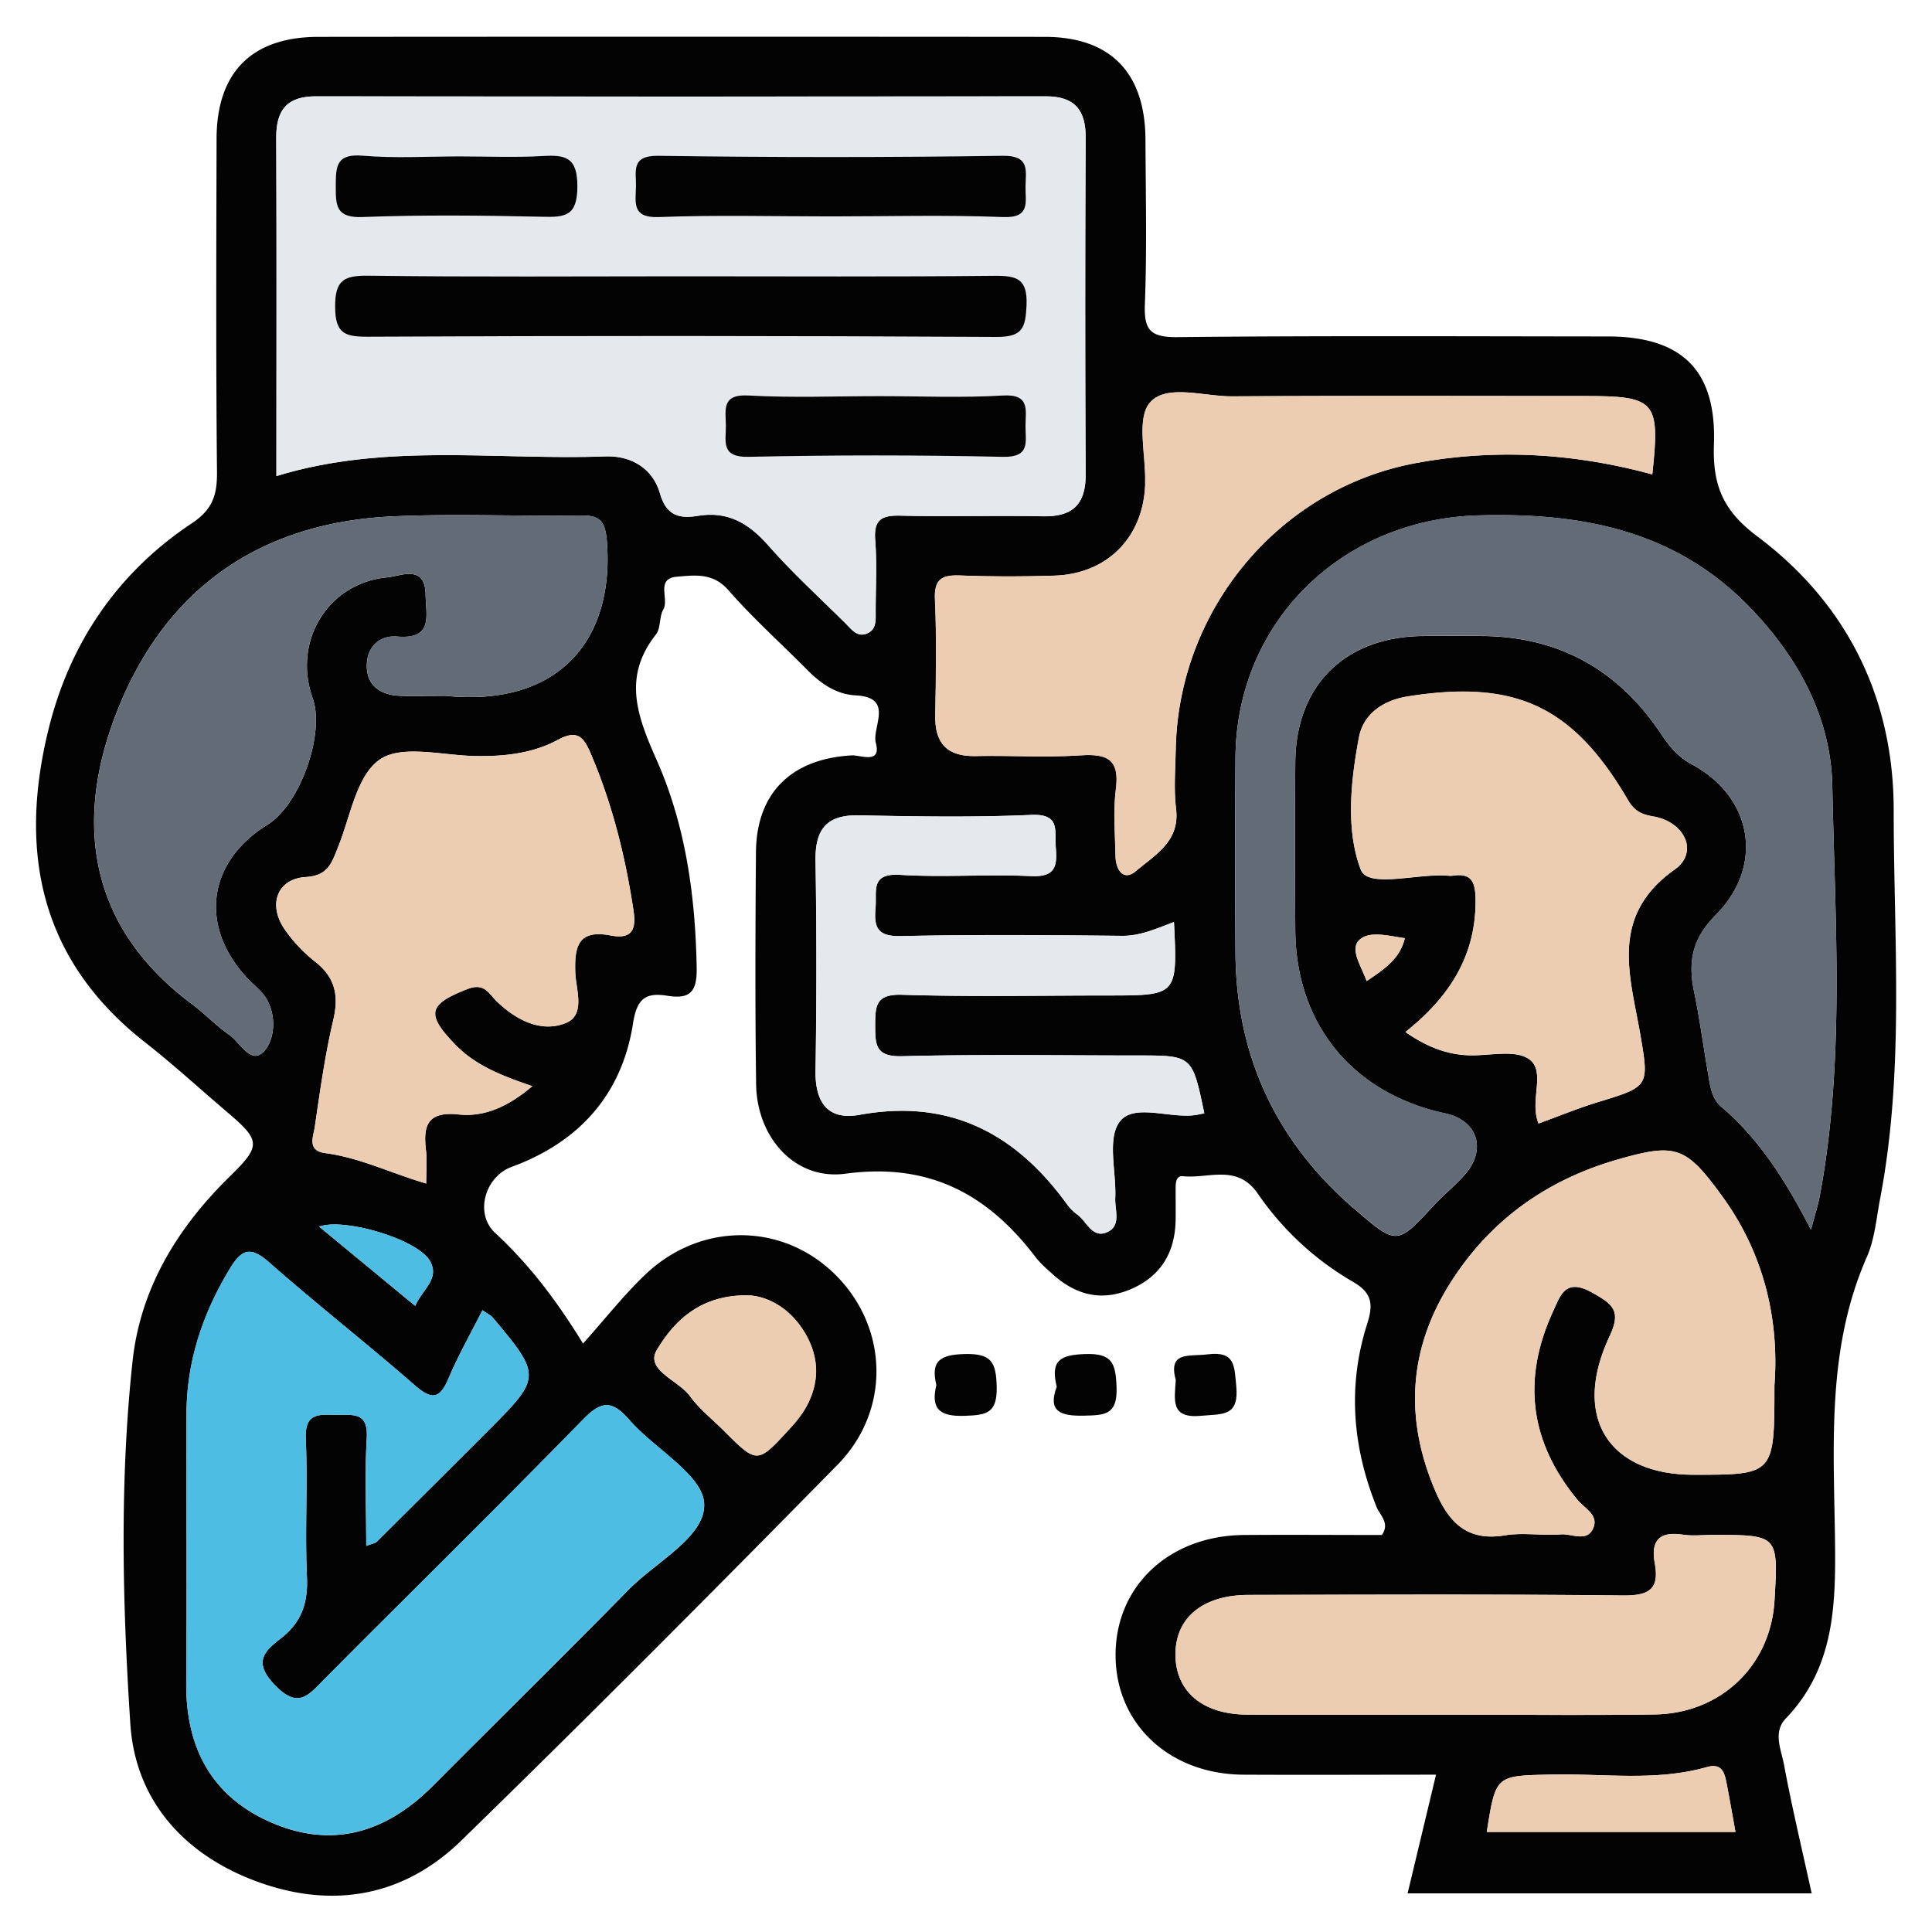 <svg id="Layer_1" data-name="Layer 1" xmlns="http://www.w3.org/2000/svg" viewBox="0 0 700 700"><defs><style>.cls-1{fill:#030303;}.cls-2{fill:#e5e8ec;}.cls-3{fill:#636b76;}.cls-4{fill:#4dbde4;}.cls-5{fill:#eccdb1;}</style></defs><title>cuidados</title><path class="cls-1" d="M656.4,686H510c3.45-14.38,6.77-28.25,10.3-43-23.8,0-46.82.12-69.85,0-26.65-.18-46-18.19-46.25-42.84-.29-25.24,19.22-43.77,46.49-44,16.73-.13,33.45,0,50,0,3-4.37-.73-7.16-1.92-10.12-8.73-21.75-10.57-43.88-3.45-66.26,2.23-7,2-11.2-5-15.29a106.74,106.74,0,0,1-34.59-32c-7.46-10.92-17.89-5.34-27.1-6.33-2.83-.3-2.66,3-2.68,5.15,0,3.62.05,7.24,0,10.86-.25,12-5.66,20.7-17,25.23-11,4.39-20.3,1.21-28.49-6.6A43.31,43.31,0,0,1,375.6,456c-17.38-23.11-38.71-34.88-69.25-30.75-18.45,2.49-32.13-13.3-32.39-32.33-.39-28-.28-56.09-.06-84.13.16-21.5,12.81-33.84,34.63-35.1,3.22-.18,10.87,3.31,8.81-4.45-1.53-5.77,6.84-16.55-7.28-17.29-7.09-.37-12.66-4.26-17.57-9.23-9.55-9.64-19.7-18.74-28.61-28.92-5.57-6.36-12.1-5.38-18.56-4.86-7.93.64-2.78,8.05-5,11.91-1.53,2.63-.85,6.72-2.64,9-12.16,15.42-6.84,29.57.23,45.5,10.5,23.68,14.05,49.29,14.51,75.34.15,8.63-2.39,11.41-10.55,10.1-7.71-1.23-11.09.73-12.51,10-4,25.74-19.49,43-44,52-9.54,3.47-13.56,16.84-6,23.87,12,11.13,21.87,23.83,31.89,40.14,8-8.94,14.73-17.54,22.55-25,20.33-19.35,50.33-18.86,69.38.57,18.73,19.1,19.51,48.79.24,68.38-45,45.79-90.32,91.35-136.32,136.16-20.44,19.91-45.82,24.78-72.88,15.21s-45.19-29.44-47-57.58c-2.85-43.65-3.9-87.69.81-131.37,2.86-26.49,16.33-48.45,35.32-67,11.23-11,11.14-12.87-.86-23.08-10-8.5-19.66-17.4-30-25.49-37.81-29.65-45.82-68.6-35-113,7.66-31.47,25-57,52-75,7.59-5,9.22-10.35,9.13-18.67-.4-40.25-.25-80.51-.15-120.77.07-24,12.84-36.78,36.83-36.8q131.63-.11,263.24,0c23.8,0,36.37,13,36.48,37.16.09,19.9.55,39.83-.21,59.7-.37,9.38,2,12,11.68,11.93,52-.54,104-.28,156-.24,26.76,0,39.44,12.1,38.5,39-.51,14.52,3,23.88,15.58,33.33,32.57,24.35,49.57,58.56,49.55,99.37,0,46.94,4,94.1-4.93,140.74-1.35,7.08-1.94,14.59-4.79,21.06-14.77,33.52-11.93,68.91-11.53,104,.26,23-.55,45.24-17.85,63.23-4.79,5-1.61,11.43-.61,16.89C649.25,654.82,652.94,670.12,656.4,686ZM100.15,172.49c39.66-12.17,79.62-5.68,119.14-7.14,9.48-.35,17.27,4.4,19.84,13.41,2.34,8.19,7.15,9.21,13.69,8.13,11-1.82,18.6,2.78,25.68,10.86,8.62,9.82,18.35,18.68,27.66,27.89,2.18,2.15,4.24,5.38,7.9,3.92s3.23-5,3.22-8.18c0-8.58.51-17.21-.17-25.74-.59-7.47,2.42-9,9.2-8.82,17.15.42,34.33-.12,51.49.23,10.85.22,15.63-4.26,15.56-15.27q-.36-61,0-122c0-10.14-4.15-14.89-14.53-14.88q-132.13.16-264.28,0c-10.41,0-14.5,4.81-14.45,14.94C100.26,90.05,100.15,130.25,100.15,172.49Zm556,273.07c1.59-6,2.58-9,3.15-12,9.23-49.32,5.54-99.15,4.58-148.74-.49-24.95-12.44-46.83-30.12-65-27.08-27.84-61-34.12-98.13-33.07-49.46,1.38-87.67,38.55-88,87.85q-.24,35.27,0,70.53c.22,37.43,14.68,68.37,43,92.79,15.48,13.36,15.49,13.26,28.79-1.08,3.68-4,8-7.4,11.52-11.48,7.79-9,4.24-19.48-7.18-21.92-33.56-7.16-54.23-32.26-54.45-66.37-.13-20.35-.17-40.69,0-61,.25-27.83,18.06-45.33,46.17-45.62q10.85-.1,21.7,0c28,.23,49.42,12.55,64.76,35.61,3.06,4.59,6.12,8.23,11.25,11,21.81,11.79,26.15,36.68,8.44,54.48-8.65,8.69-10.06,17.07-7.8,27.88,2,9.7,3.3,19.57,5,29.35.76,4.43,1.17,9.12,4.9,12.3C637.31,412.65,646.78,427.38,656.15,445.56ZM174.8,474.72c-4.32,8.58-8.8,16.4-12.25,24.66-3.18,7.61-6.11,7.91-12.26,2.54-17.37-15.14-35.54-29.36-52.83-44.58-6.8-6-10-4.61-14.24,2.46C73.43,476,67.64,493.3,67.59,512.3c-.08,32.55.16,65.09-.09,97.63-.18,23.65,9.48,41.39,31.38,50.65,22.09,9.35,41.41,3.09,58-13.55,23.58-23.72,47.46-47.14,70.84-71,10-10.22,28-19.25,27.42-31.23-.54-10.5-17.94-19.8-27.09-30.32-6.19-7.11-10-7.11-16.77-.18C180.32,546,148.73,577,117.49,608.41c-5.57,5.59-9.34,11.05-17.94,2.09-7.94-8.28-3.84-12.21,2.18-16.86,7.45-5.75,9.92-12.81,9.48-22.25-.77-16.69.32-33.46-.42-50.15-.41-9.33,4.74-8.77,10.91-8.6,5.8.15,11.76-1.42,11.19,8.3-.76,12.82-.19,25.72-.19,39.17,2.31-.88,3.27-1,3.8-1.5q20.2-20.05,40.33-40.2c19.37-19.36,19.4-20,1.61-41.14C177.89,476.62,177,476.24,174.8,474.72Zm-13.31-222.6c40.91,4.11,61.27-20.2,58.38-56.16-.57-7.05-2.47-9.3-9.46-9.19-22.58.35-45.21-.69-67.75.3-45.54,2-79.54,23.47-98,65.28-17.12,38.83-16.49,80.54,24.8,111.39,4.7,3.51,8.8,7.83,13.59,11.19,4,2.8,7.89,11.11,12.64,5.95,3.82-4.17,4.63-12.74.77-19.14-1.82-3-5-5.22-7.38-7.9-17-18.79-13.7-41.7,7.87-55.06,11.76-7.28,20.89-32.95,16.32-45.86-7.28-20.53,5.46-41.7,27-43.72,4.93-.46,13.86-4.94,13.94,6.44.05,7.1,3,16.11-10.22,15-6.67-.58-11.23,3.94-11.1,10.91s5.11,10.22,11.71,10.54C150.51,252.34,156.39,252.12,161.49,252.12Zm437.17-80.23c2.85-26.67,1.29-28.41-24.78-28.41-42.5,0-85-.15-127.48.11-10.22.06-23.75-4.57-29.7,2.22-5,5.71-1.51,18.88-1.77,28.74,0,.45,0,.91,0,1.36-.86,18.94-13.84,32-32.83,32.64-11.29.36-22.61.39-33.89-.05-6.6-.26-9.8.94-9.44,8.66.63,14,.37,28,.11,42-.18,10.25,4.38,15,14.68,14.76,12.65-.25,25.35.56,38-.26,9.64-.63,14.16,1.42,12.77,12.22-1,8-.29,16.25-.13,24.38.1,4.89,2.88,9.15,7.36,5.35,6.83-5.8,16-10.67,14.57-22.51-.86-7.13-.26-14.45-.12-21.68,1-50.51,37.36-94.38,86.89-103.63C541.58,162.46,570.34,164.16,598.66,171.89ZM192.86,393.54c-10.92-3.74-20.51-7.41-27.91-15.08-10.75-11.14-9.79-14.58,4.45-20.14,6.26-2.44,7.75,1.82,10.83,4.72,6.94,6.57,15.74,11.11,24.58,7.68,7.55-2.92,3.84-12.11,3.63-18.34-.34-9.64,1.13-15.68,12.75-13.47,6.88,1.3,9.52-1.13,8.37-8.8-2.95-19.74-7.72-38.86-15.59-57.24-2.51-5.86-4.84-8.63-11.83-4.83-9.24,5-19.68,6.08-30.25,5.86-11.71-.24-26.44-4.21-34.35,1.32-8.45,5.9-10.64,20.94-15.22,32.12-2.24,5.48-3.51,9.92-11.54,10.41-10.4.64-13.76,10-7.71,18.85a54.26,54.26,0,0,0,11.09,11.8c7.4,5.79,8.66,12.43,6.55,21.36-3,12.71-4.77,25.73-6.68,38.67-.52,3.48-2.88,8.46,3.9,9.36,12.41,1.65,23.74,7.29,36.49,11,0-4.73.36-8.36-.07-11.91-1.09-9,.44-14.31,11.79-13.11C175.59,404.82,184.29,400.83,192.86,393.54ZM642.91,502c1.74-22.82-3.28-47.08-18.88-68.53C610.8,415.25,607.26,414,585.78,420.2c-25.73,7.45-46.25,22.23-60.49,44.95-15,23.89-16.38,49-5.25,75,4.9,11.47,11.53,18.4,25.25,16.11,6.59-1.1,13.55.21,20.28-.34,4-.33,9.67,3.11,11.83-2.57,1.71-4.52-3.29-6.89-5.78-9.88q-25.92-31.26-9-68.13c2.81-6.15,4.54-12.43,14.32-7,7.63,4.27,10.56,6.66,6.22,15.89-13.68,29.06-.45,50.09,30.5,50.09C642.91,534.32,642.91,534.32,642.91,502Zm-85.46-94.92c7.1-2.58,14.11-5.47,21.34-7.68,18.53-5.67,18.77-5.59,15.63-23.95-3.71-21.74-11.65-43.37,12.42-60.44,8.71-6.18,3.63-17.19-7.78-19.16-4.49-.77-6.91-2.08-9.24-6-19.92-34-40.74-43.7-79.82-37.48-8.79,1.4-16,6.28-17.62,14.78-3,16-4.82,33.55.64,47.94,2.65,7,20.79,1.2,31.86,2.23a5.54,5.54,0,0,0,1.35,0c6.48-1,8.26,1.66,8.38,8.19.38,20.55-9.38,35.72-25.39,48.44,7.52,5.21,14.52,8,22.34,8.4,7.63.4,17.17-2.25,22.41,1.41C560.33,388.13,554,398.83,557.45,407.05Zm-132.1-73c-6.79,2.55-12.41,5.11-19,5-26.68-.28-53.38-.49-80,.1-8.52.19-9.74-3.27-9.11-10.28.53-6-2-12.58,8.84-11.92,15.77,1,31.68-.29,47.47.46,8.62.41,9.62-3.35,9-10.28-.52-6,1.87-12.37-8.9-11.89-20.77.92-41.61.58-62.4.15-11.91-.25-15.93,5.2-15.75,16.51q.6,38,0,76c-.19,11.48,4.45,18.07,15.94,16,32.52-5.94,56.52,6.66,75.15,32.38a17.39,17.39,0,0,0,3.83,3.83c3.41,2.48,5.36,8.72,10.74,6.3,5.2-2.33,2.74-8,2.93-12.29.43-9.44-3-21.45,1.55-27.66,5-6.77,17.67-1.34,26.93-2.41,1.26-.14,2.51-.46,3.78-.7-4.36-20.95-4.36-20.95-24-20.95-28.5,0-57-.47-85.48.27-9.53.24-9.77-3.93-9.76-11.13s.2-11.44,9.75-11.14c24.85.78,49.75.26,74.62.26C426.64,360.67,426.64,360.67,425.35,334.06ZM525,621.25c24.83,0,49.66.28,74.48-.08,24.11-.35,42.09-17.77,43.47-41.28,1.39-23.77,1.39-23.77-22.38-23.77-3.61,0-7.29.45-10.82-.09-8.51-1.31-11.7,2.15-10.17,10.38,1.82,9.75-2.49,11.75-11.75,11.65-45.14-.5-90.28-.28-135.42-.2-16.81,0-26.77,8.48-26.5,22.1.26,13.07,10,21.19,26,21.27C476.24,621.34,500.62,621.26,525,621.25ZM271.17,469.33c-17.45-.3-27,9.41-33.2,19.79-4.35,7.27,7.86,11,12,16.72,3.4,4.69,8.15,8.41,12.29,12.55,12.11,12.1,12.12,12.12,24-.89a44.27,44.27,0,0,0,5-6.35c5.72-9.28,5.88-18.89.38-28.17C286.52,474.26,278.52,469.67,271.17,469.33ZM538.69,663.74h90.1c-1.21-6.63-2.18-12.4-3.32-18.14-.75-3.76-1.9-6.82-7.08-5.34-18.63,5.3-37.72,2.23-56.61,2.69C542,643.44,541.94,643.06,538.69,663.74ZM150.45,473.16c2.54-6,9.07-9.81,5.29-16.34-4.59-7.93-31.31-15.71-40.1-12.38ZM509,339.93c-5.95-.84-13-2.86-16.6.75-3.35,3.36.78,9.33,2.77,14.79C501.76,351,507.19,347.42,509,339.93Z"/><path class="cls-1" d="M339.26,501.83c-2.15-8.85,1.47-11,10.26-11.24,9.64-.23,11.41,2.85,11.6,11.9.21,9.69-3.82,10.22-11.59,10.49C340.66,513.29,337.11,510.67,339.26,501.83Z"/><path class="cls-1" d="M382.87,502.44c-2.44-9.79,1.65-11.52,10.18-11.84,9.86-.36,11.19,3.18,11.5,12,.35,10-4.13,10.15-11.71,10.32C384.21,513.13,379.53,511.41,382.87,502.44Z"/><path class="cls-1" d="M426,500c-2.85-10.54,4.86-8.45,11.52-9.29,10-1.26,9.7,4.11,10.4,11.53,1.06,11.14-5.05,10-12.63,10.72C424,514.09,425.56,507.36,426,500Z"/><path class="cls-2" d="M100.15,172.49c0-42.24.11-82.44-.07-122.63,0-10.13,4-15,14.45-14.94q132.14.16,264.28,0c10.38,0,14.57,4.74,14.53,14.88q-.25,61,0,122c.07,11-4.71,15.49-15.56,15.27-17.16-.35-34.34.19-51.49-.23-6.78-.17-9.79,1.35-9.2,8.82.68,8.53.14,17.16.17,25.74,0,3.19.34,6.77-3.22,8.18s-5.72-1.77-7.9-3.92c-9.31-9.21-19-18.07-27.66-27.89-7.08-8.08-14.68-12.68-25.68-10.86-6.54,1.08-11.35.06-13.69-8.13-2.57-9-10.36-13.76-19.84-13.41C179.77,166.81,139.81,160.32,100.15,172.49ZM247.74,100.1c-38,0-76,.28-114-.21-8.94-.12-12.46,1.31-12.36,11.42.09,9.5,3.47,10.72,11.66,10.69q114-.41,227.93.08c9.43.06,10.56-3.21,10.92-11.43.41-9.59-3.39-10.8-11.59-10.72C322.81,100.31,285.27,100.1,247.74,100.1Zm53.34-21.69c20.8,0,41.62-.57,62.39.25,10.14.4,8-5.69,8.1-11.2.13-5.76,1.56-11.17-8.26-11q-62.38.85-124.78,0c-10.1-.14-8,5.69-8.11,11.2-.13,5.77-1.56,11.41,8.27,11C259.46,77.86,280.28,78.41,301.08,78.41Zm17.56,65.12c-15.83,0-31.68.65-47.46-.24-10-.56-8.17,5.5-8.18,11.11s-1.8,11.34,8.18,11.12q46.1-1,92.21,0c10,.22,8.17-5.51,8.17-11.12s1.84-11.7-8.18-11.1C348.51,144.19,333.56,143.53,318.64,143.53Zm-152-86.86c-11.75,0-23.56.74-35.23-.23-9.62-.8-9.72,4-9.74,11.11s.22,11.49,9.76,11.12c21.66-.83,43.39-.58,65.07-.1,8.37.19,12.71-.38,12.72-11s-4.41-11.48-12.75-11C186.54,57.11,176.57,56.67,166.62,56.67Z"/><path class="cls-3" d="M656.15,445.56c-9.37-18.18-18.84-32.91-32.44-44.53-3.73-3.18-4.14-7.87-4.9-12.3-1.68-9.78-2.95-19.65-5-29.35-2.26-10.81-.85-19.19,7.8-27.88,17.71-17.8,13.37-42.69-8.44-54.48-5.13-2.78-8.19-6.42-11.25-11C586.6,243,565.16,230.63,537.18,230.4q-10.86-.09-21.7,0c-28.11.29-45.92,17.79-46.17,45.62-.18,20.35-.14,40.69,0,61,.22,34.11,20.89,59.21,54.45,66.37,11.42,2.44,15,13,7.18,21.92-3.55,4.08-7.84,7.51-11.52,11.48-13.3,14.34-13.31,14.44-28.79,1.08-28.33-24.42-42.79-55.36-43-92.79q-.21-35.26,0-70.53c.35-49.3,38.56-86.47,88-87.85,37.17-1.05,71,5.23,98.13,33.07,17.68,18.17,29.63,40.05,30.12,65,1,49.59,4.65,99.42-4.58,148.74C658.73,436.59,657.74,439.56,656.15,445.56Z"/><path class="cls-4" d="M174.8,474.72c2.21,1.52,3.09,1.9,3.64,2.55,17.79,21.14,17.76,21.78-1.61,41.14q-20.13,20.13-40.33,40.2c-.53.53-1.49.62-3.8,1.5,0-13.45-.57-26.35.19-39.17.57-9.72-5.39-8.15-11.19-8.3-6.17-.17-11.32-.73-10.91,8.6.74,16.69-.35,33.46.42,50.15.44,9.44-2,16.5-9.48,22.25-6,4.65-10.12,8.58-2.18,16.86,8.6,9,12.37,3.5,17.94-2.09,31.24-31.4,62.83-62.45,93.75-94.16,6.75-6.93,10.58-6.93,16.77.18,9.15,10.52,26.55,19.82,27.09,30.32.61,12-17.42,21-27.42,31.23-23.38,23.91-47.26,47.33-70.84,71-16.55,16.64-35.87,22.9-58,13.55-21.9-9.26-31.56-27-31.38-50.65.25-32.54,0-65.08.09-97.63,0-19,5.84-36.26,15.63-52.5,4.27-7.07,7.44-8.45,14.24-2.46,17.29,15.22,35.46,29.44,52.83,44.58,6.15,5.37,9.08,5.07,12.26-2.54C166,491.12,170.48,483.3,174.8,474.72Z"/><path class="cls-3" d="M161.49,252.12c-5.1,0-11,.22-16.84-.06-6.6-.32-11.58-3.43-11.71-10.54S137.37,230,144,230.61c13.25,1.14,10.27-7.87,10.22-15-.08-11.38-9-6.9-13.94-6.44-21.57,2-34.31,23.19-27,43.72,4.57,12.91-4.56,38.58-16.32,45.86C75.4,312.14,72.1,335.05,89.1,353.84c2.42,2.68,5.56,4.88,7.38,7.9,3.86,6.4,3,15-.77,19.14C91,386,87,377.73,83.07,374.93c-4.79-3.36-8.89-7.68-13.59-11.19-41.29-30.85-41.92-72.56-24.8-111.39,18.44-41.81,52.44-63.28,98-65.28,22.54-1,45.17.05,67.75-.3,7-.11,8.89,2.14,9.46,9.19C222.76,231.92,202.4,256.23,161.49,252.12Z"/><path class="cls-5" d="M598.66,171.89c-28.32-7.73-57.08-9.43-85.81-4.07-49.53,9.25-85.91,53.12-86.89,103.63-.14,7.23-.74,14.55.12,21.68,1.41,11.84-7.74,16.71-14.57,22.51-4.48,3.8-7.26-.46-7.36-5.35-.16-8.13-.9-16.38.13-24.38,1.39-10.8-3.13-12.85-12.77-12.22-12.61.82-25.31,0-38,.26-10.3.2-14.86-4.51-14.68-14.76.26-14,.52-28.05-.11-42-.36-7.72,2.84-8.92,9.44-8.66,11.28.44,22.6.41,33.89.05,19-.6,32-13.7,32.83-32.64,0-.45,0-.91,0-1.36.26-9.86-3.24-23,1.77-28.74,5.95-6.79,19.48-2.16,29.7-2.22,42.49-.26,85-.11,127.48-.11C600,143.48,601.51,145.22,598.66,171.89Z"/><path class="cls-5" d="M192.86,393.54c-8.57,7.29-17.27,11.28-26.72,10.27-11.35-1.2-12.88,4.07-11.79,13.11.43,3.55.07,7.18.07,11.91-12.75-3.75-24.08-9.39-36.49-11-6.78-.9-4.42-5.88-3.9-9.36,1.91-12.94,3.68-26,6.68-38.67,2.11-8.93.85-15.57-6.55-21.36a54.26,54.26,0,0,1-11.09-11.8c-6-8.85-2.69-18.21,7.71-18.85,8-.49,9.3-4.93,11.54-10.41,4.58-11.18,6.77-26.22,15.22-32.12,7.91-5.53,22.64-1.56,34.35-1.32,10.57.22,21-.84,30.25-5.86,7-3.8,9.32-1,11.83,4.83,7.87,18.38,12.64,37.5,15.59,57.24,1.15,7.67-1.49,10.1-8.37,8.8-11.62-2.21-13.09,3.83-12.75,13.47.21,6.23,3.92,15.42-3.63,18.34-8.84,3.43-17.64-1.11-24.58-7.68-3.08-2.9-4.57-7.16-10.83-4.72-14.24,5.56-15.2,9-4.45,20.14C172.35,386.13,181.94,389.8,192.86,393.54Z"/><path class="cls-5" d="M642.91,502c0,32.35,0,32.35-29.28,32.35-31,0-44.18-21-30.5-50.09,4.34-9.23,1.41-11.62-6.22-15.89-9.78-5.47-11.51.81-14.32,7q-16.86,36.88,9,68.13c2.49,3,7.49,5.36,5.78,9.88-2.16,5.68-7.81,2.24-11.83,2.57-6.73.55-13.69-.76-20.28.34-13.72,2.29-20.35-4.64-25.25-16.11-11.13-26-9.73-51.07,5.25-75,14.24-22.72,34.76-37.5,60.49-44.95,21.48-6.22,25-4.95,38.25,13.24C639.63,454.89,644.65,479.15,642.91,502Z"/><path class="cls-5" d="M557.45,407.05c-3.47-8.22,2.88-18.92-3.48-23.36-5.24-3.66-14.78-1-22.41-1.41-7.82-.41-14.82-3.19-22.34-8.4,16-12.72,25.77-27.89,25.39-48.44-.12-6.53-1.9-9.2-8.38-8.19a5.54,5.54,0,0,1-1.35,0c-11.07-1-29.21,4.73-31.86-2.23-5.46-14.39-3.67-32-.64-47.94,1.61-8.5,8.83-13.38,17.62-14.78,39.08-6.22,59.9,3.45,79.82,37.48,2.33,4,4.75,5.27,9.24,6,11.41,2,16.49,13,7.78,19.16-24.07,17.07-16.13,38.7-12.42,60.44,3.14,18.36,2.9,18.28-15.63,23.95C571.56,401.58,564.55,404.47,557.45,407.05Z"/><path class="cls-2" d="M425.35,334.06c1.29,26.61,1.29,26.61-23.9,26.61-24.87,0-49.77.52-74.62-.26-9.55-.3-9.75,3.95-9.75,11.14s.23,11.37,9.76,11.13c28.47-.74,57-.27,85.48-.27,19.63,0,19.63,0,24,20.95-1.27.24-2.52.56-3.78.7-9.26,1.07-21.95-4.36-26.93,2.41-4.58,6.21-1.12,18.22-1.55,27.66-.19,4.26,2.27,10-2.93,12.29-5.38,2.42-7.33-3.82-10.74-6.3a17.39,17.39,0,0,1-3.83-3.83c-18.63-25.72-42.63-38.32-75.15-32.38-11.49,2.1-16.13-4.49-15.94-16q.6-38,0-76c-.18-11.31,3.84-16.76,15.75-16.51,20.79.43,41.63.77,62.4-.15,10.77-.48,8.38,5.88,8.9,11.89.6,6.93-.4,10.69-9,10.28-15.79-.75-31.7.5-47.47-.46-10.81-.66-8.31,5.95-8.84,11.92-.63,7,.59,10.47,9.11,10.28,26.67-.59,53.37-.38,80-.1C412.94,339.17,418.56,336.61,425.35,334.06Z"/><path class="cls-5" d="M525,621.26c-24.38,0-48.76.08-73.13,0-16-.08-25.7-8.2-26-21.27-.27-13.62,9.69-22.07,26.5-22.1,45.14-.08,90.28-.3,135.42.2,9.26.1,13.57-1.9,11.75-11.65-1.53-8.23,1.66-11.69,10.17-10.38,3.53.54,7.21.09,10.82.09,23.77,0,23.77,0,22.38,23.77-1.38,23.51-19.36,40.93-43.47,41.28C574.66,621.53,549.83,621.25,525,621.26Z"/><path class="cls-5" d="M271.17,469.33c7.35.34,15.35,4.93,20.52,13.65,5.5,9.28,5.34,18.89-.38,28.17a44.27,44.27,0,0,1-5,6.35c-11.89,13-11.9,13-24,.89-4.14-4.14-8.89-7.86-12.29-12.55-4.17-5.76-16.38-9.45-12-16.72C244.16,478.74,253.72,469,271.17,469.33Z"/><path class="cls-5" d="M538.69,663.75c3.25-20.69,3.26-20.31,23.09-20.8,18.89-.46,38,2.61,56.61-2.69,5.18-1.48,6.33,1.58,7.08,5.34,1.14,5.74,2.11,11.51,3.32,18.14Z"/><path class="cls-4" d="M150.45,473.16l-34.81-28.72c8.79-3.33,35.51,4.45,40.1,12.38C159.52,463.35,153,467.16,150.45,473.16Z"/><path class="cls-5" d="M509,339.93c-1.82,7.49-7.25,11.07-13.83,15.54-2-5.46-6.12-11.43-2.77-14.79C496,337.07,503.06,339.09,509,339.93Z"/><path class="cls-1" d="M247.74,100.1c37.53,0,75.07.21,112.6-.17,8.2-.08,12,1.13,11.59,10.72-.36,8.22-1.49,11.49-10.92,11.43q-114-.64-227.93-.08c-8.19,0-11.57-1.19-11.66-10.69-.1-10.11,3.42-11.54,12.36-11.42C171.76,100.38,209.75,100.1,247.74,100.1Z"/><path class="cls-1" d="M301.08,78.41c-20.8,0-41.62-.55-62.39.24-9.83.38-8.4-5.26-8.27-11,.14-5.51-2-11.34,8.11-11.2q62.39.9,124.78,0c9.82-.14,8.39,5.27,8.26,11-.13,5.51,2,11.6-8.1,11.2C342.7,77.84,321.88,78.41,301.08,78.41Z"/><path class="cls-1" d="M318.64,143.53c14.92,0,29.87.66,44.74-.23,10-.6,8.19,5.47,8.18,11.1s1.82,11.34-8.17,11.12q-46.08-1-92.21,0c-10,.22-8.18-5.5-8.18-11.12s-1.84-11.67,8.18-11.11C287,144.18,302.81,143.53,318.64,143.53Z"/><path class="cls-1" d="M166.62,56.67c9.95,0,19.92.44,29.83-.13,8.34-.49,12.76.27,12.75,11s-4.35,11.23-12.72,11c-21.68-.48-43.41-.73-65.07.1-9.54.37-9.78-3.91-9.76-11.12s.12-11.91,9.74-11.11C143.06,57.41,154.87,56.67,166.62,56.67Z"/></svg>